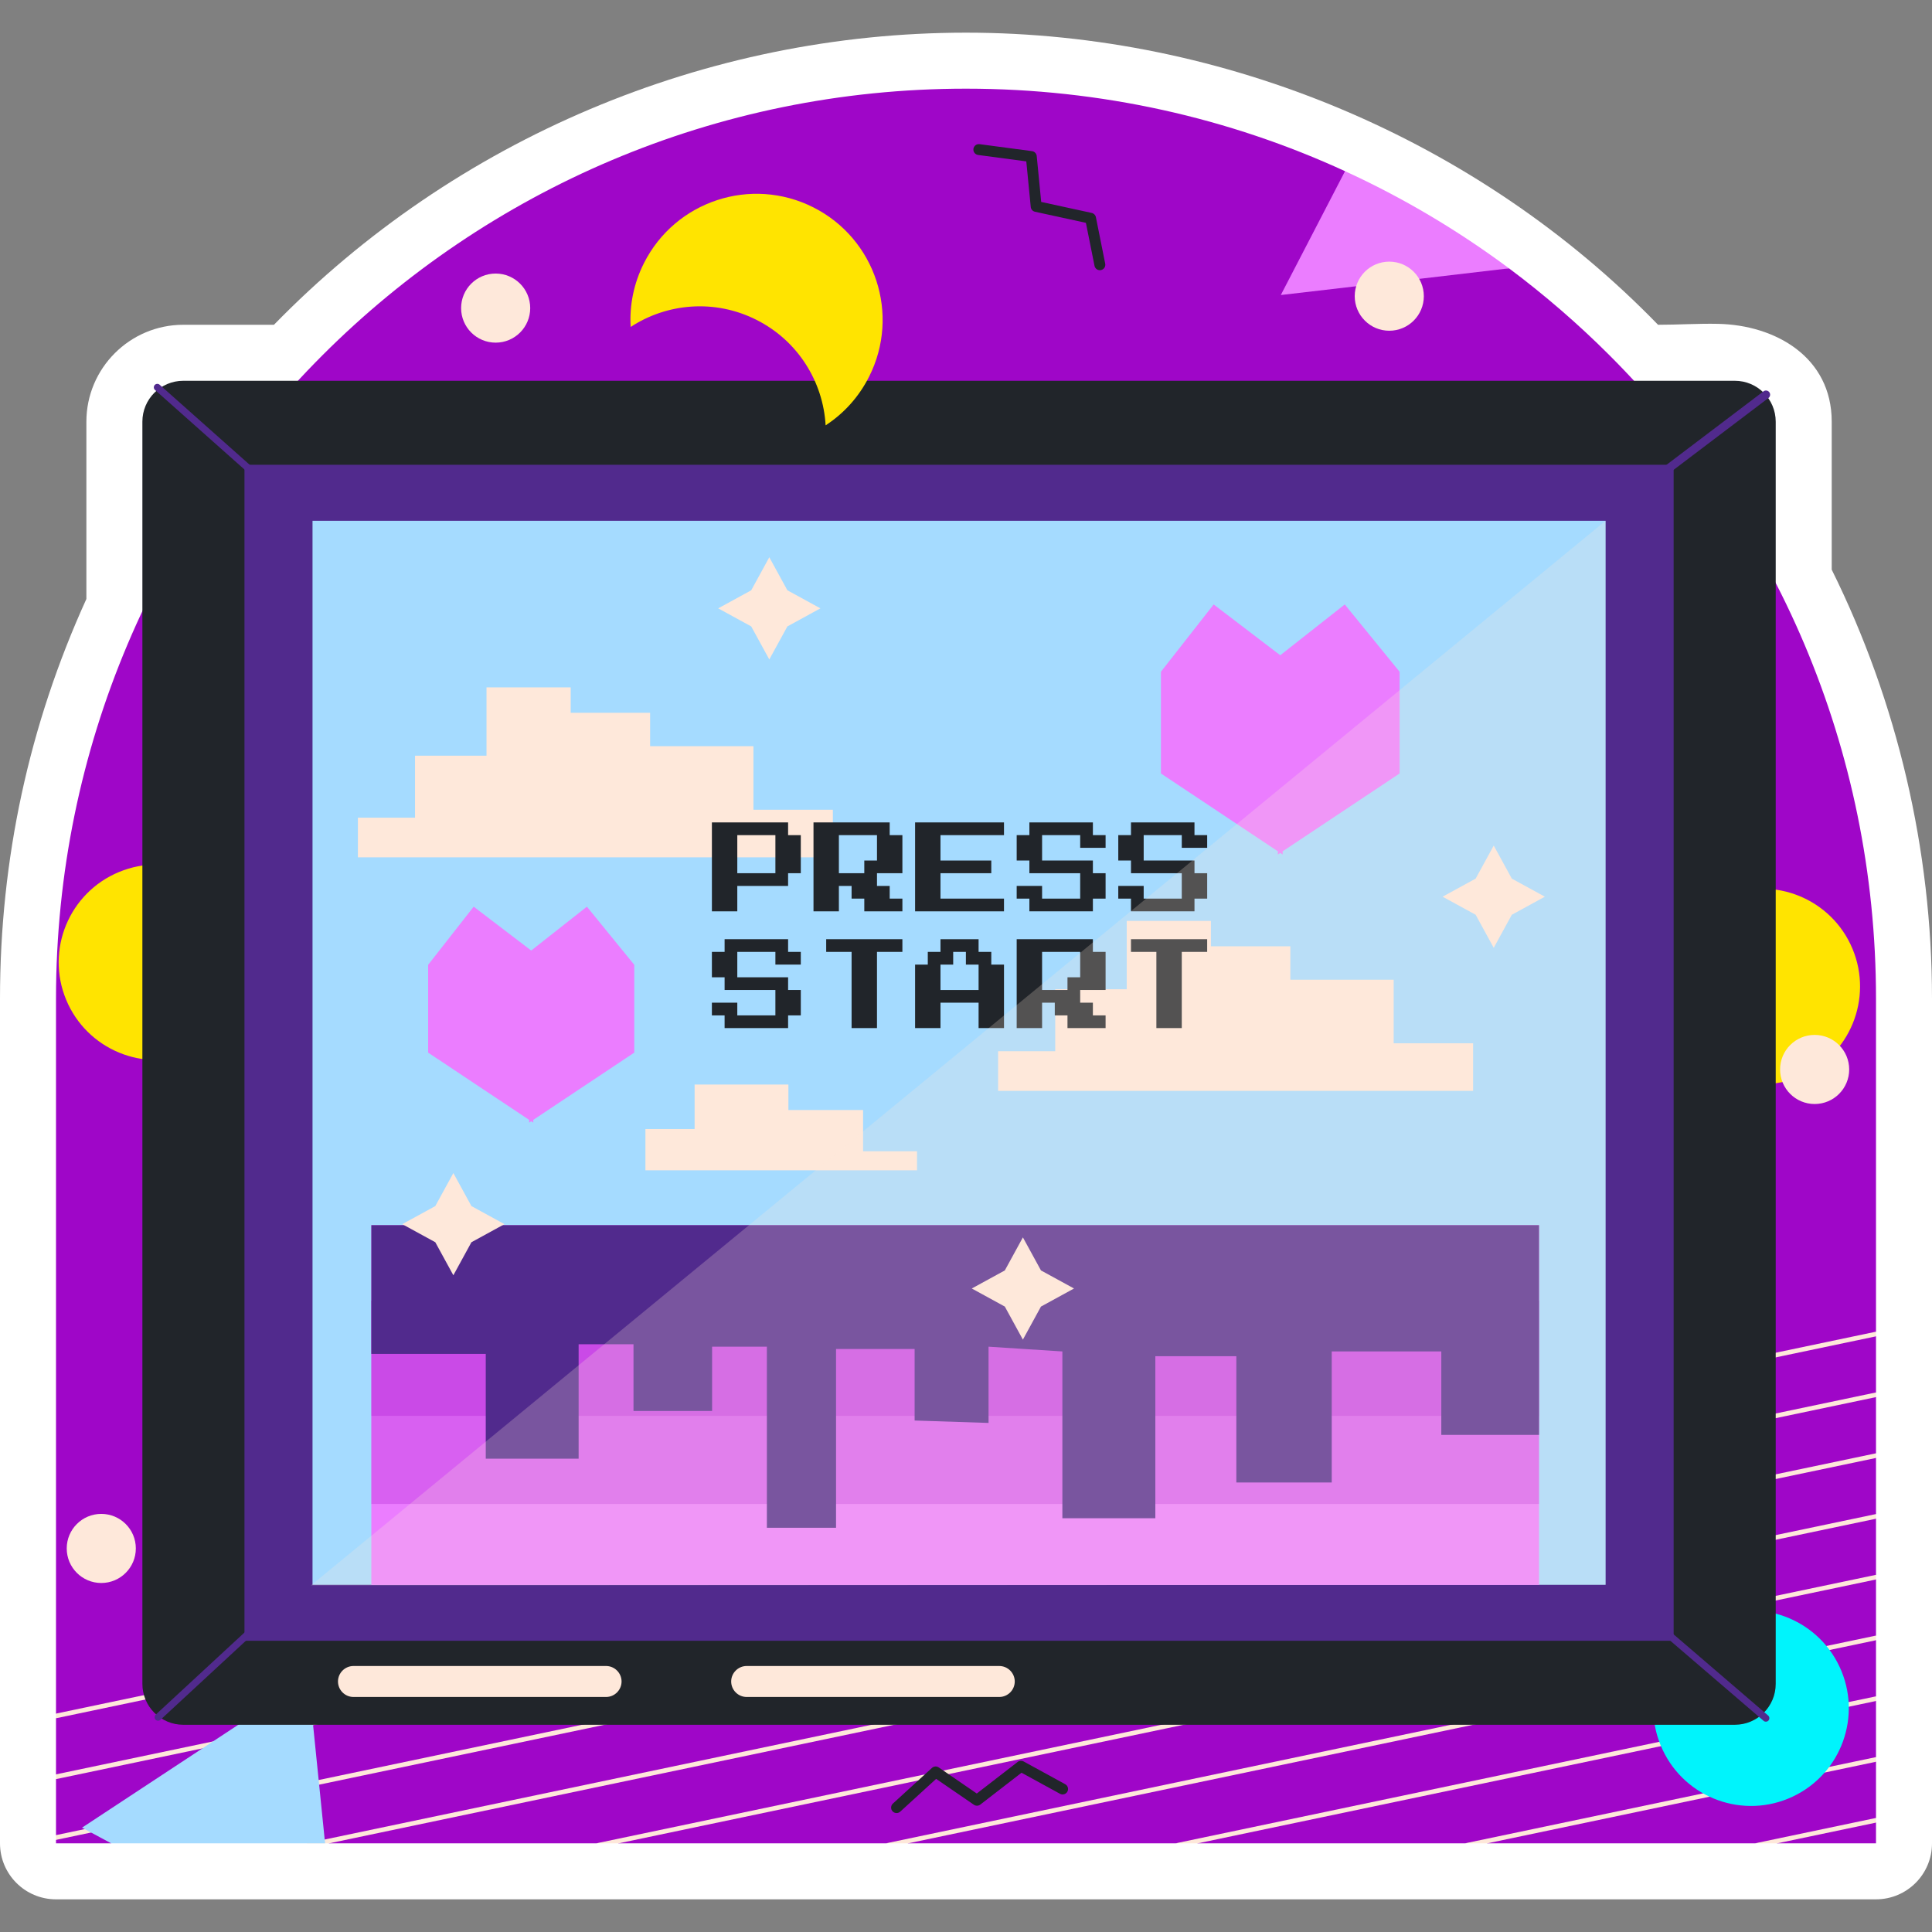 <svg xmlns="http://www.w3.org/2000/svg" xmlns:xlink="http://www.w3.org/1999/xlink" id="Capa_1" x="0px" y="0px" viewBox="0 0 512 512" style="enable-background:new 0 0 512 512;" xml:space="preserve" width="512" height="512"><rect x="0" y="0" width="512" height="512" fill="#808080" stroke="none"/><g>	<g>		<path style="fill:#FFFFFF;" d="M14.841,503.343C6.645,503.343,0,496.698,0,488.502V264.657c0-36.946,7.699-72.563,22.893-105.924    v-46.982c0-14.161,11.52-25.681,25.682-25.681h24.026C120.63,36.788,187.089,8.657,256,8.657    c68.436,0,135.742,28.291,183.401,77.413c5.307,0,10.613-0.359,15.924-0.246c15.222,0.323,30.1,8.827,30.1,25.928v39.216    C502.821,186.038,512,225.263,512,264.657v223.845c0,8.196-6.645,14.841-14.841,14.841H14.841z"></path>	</g>	<g>		<g>			<path style="fill:#9F06C8;" d="M497.16,264.657v88.252l-0.512,0.636l0.512,0.605v14.86l-0.642,0.639l0.642,0.601v14.887     l-0.652,0.557l0.652,0.68v14.865l-0.529,0.62l0.529,0.616v14.863l-0.49,0.677l0.49,0.566v14.859l-0.505,0.668l0.505,0.574v14.866     l-0.549,0.657l0.549,0.577v14.865l-0.543,0.603l0.543,0.635v14.889l-0.667,0.648l0.667,0.588v5.492h-26.111l-1.916-0.412     l-4.019,0.412h-70.889l-1.938-0.487l-4.005,0.487h-70.821l-1.715-0.397l-4.188,0.397h-70.845l-1.628-0.468l-4.255,0.468h-70.89     l-1.255-0.541l-4.657,0.541H87.227l-1.014-0.547L61.624,475.78l-32.252,12.722H14.841v-0.915l0.776-0.565l-0.776-0.697v-14.841     l0.841-0.652l-0.841-0.612v-14.863l0.487-0.66l-0.487-0.577V264.657C14.841,131.463,122.806,23.498,256,23.498     c35.84,0,69.874,7.816,100.446,21.865c0,0,5.257,16.335,13.22,21.18c6.433,3.913,30.238,4.569,30.238,4.569     c9.424,7.049,18.328,14.742,26.614,23.028C470.175,137.77,497.16,198.072,497.16,264.657z"></path>		</g>		<g>			<g>				<g>					<polygon style="fill:#FEE8DA;" points="497.16,352.909 497.16,354.146 14.841,455.358 14.841,454.122      "></polygon>				</g>			</g>			<g>				<g>					<polygon style="fill:#FEE8DA;" points="497.16,369.011 497.16,370.247 14.841,471.485 14.841,470.224      "></polygon>				</g>			</g>			<g>				<g>					<polygon style="fill:#FEE8DA;" points="497.16,385.138 497.16,386.374 14.841,487.587 14.841,486.326      "></polygon>				</g>			</g>			<g>				<g>					<polygon style="fill:#FEE8DA;" points="497.16,401.24 497.16,402.477 87.214,488.502 81.228,488.502      "></polygon>				</g>			</g>			<g>				<g>					<polygon style="fill:#FEE8DA;" points="497.16,417.342 497.16,418.578 163.939,488.502 158.028,488.502      "></polygon>				</g>			</g>			<g>				<g>					<polygon style="fill:#FEE8DA;" points="497.16,433.444 497.16,434.68 240.665,488.502 234.778,488.502      "></polygon>				</g>			</g>			<g>				<g>					<polygon style="fill:#FEE8DA;" points="497.16,449.546 497.16,450.783 317.416,488.502 311.529,488.502      "></polygon>				</g>			</g>			<g>				<g>					<polygon style="fill:#FEE8DA;" points="497.16,465.648 497.16,466.885 394.142,488.502 388.23,488.502      "></polygon>				</g>			</g>			<g>				<g>					<polygon style="fill:#FEE8DA;" points="497.16,481.774 497.16,483.011 470.966,488.502 465.08,488.502      "></polygon>				</g>			</g>		</g>		<g>			<g>									<ellipse transform="matrix(0.906 -0.424 0.424 0.906 -148.128 239.251)" style="fill:#00F4FC;" cx="463.848" cy="452.664" rx="25.892" ry="25.892"></ellipse>			</g>			<g>									<ellipse transform="matrix(0.923 -0.385 0.385 0.923 -64.617 200.019)" style="fill:#FFE400;" cx="467.005" cy="261.315" rx="25.892" ry="25.892"></ellipse>			</g>			<g>									<ellipse transform="matrix(0.924 -0.383 0.383 0.924 -94.436 35.24)" style="fill:#FFE400;" cx="41.365" cy="255" rx="25.892" ry="25.892"></ellipse>			</g>			<g>				<polygon style="fill:#A5DBFF;" points="86.15,488.502 29.459,488.502 21.742,484.347 81.723,444.846     "></polygon>			</g>			<g>				<path style="fill:#EB7DFF;" d="M399.905,71.111l-23.819,2.795l-16.671,1.954l-19.985,2.325l17.017-32.822      C371.881,52.436,386.424,61.093,399.905,71.111z"></path>			</g>			<g>				<g>					<path style="fill:#FEE8DA;" d="M140.512,81.649c0,5.058-4.1,9.157-9.157,9.157s-9.157-4.1-9.157-9.157       c0-5.057,4.1-9.157,9.157-9.157S140.512,76.592,140.512,81.649z"></path>				</g>				<g>					<path style="fill:#FEE8DA;" d="M377.33,78.492c0,5.057-4.1,9.157-9.157,9.157c-5.057,0-9.157-4.1-9.157-9.157       c0-5.057,4.1-9.157,9.157-9.157C373.23,69.335,377.33,73.435,377.33,78.492z"></path>				</g>				<g>					<path style="fill:#FEE8DA;" d="M35.997,410.353c0,5.057-4.1,9.157-9.157,9.157c-5.057,0-9.157-4.099-9.157-9.157       c0-5.058,4.1-9.157,9.157-9.157C31.897,401.196,35.997,405.295,35.997,410.353z"></path>				</g>				<g>					<path style="fill:#FEE8DA;" d="M490.055,283.418c0,5.057-4.1,9.157-9.157,9.157c-5.057,0-9.157-4.099-9.157-9.157       c0-5.057,4.1-9.157,9.157-9.157C485.956,274.261,490.055,278.361,490.055,283.418z"></path>				</g>			</g>		</g>		<g>			<g>				<path style="fill:#21252A;" d="M459.743,457.084H48.574c-5.987,0-10.841-4.854-10.841-10.841V111.752      c0-5.988,4.854-10.841,10.841-10.841h411.168c5.987,0,10.841,4.854,10.841,10.841v334.492      C470.584,452.231,465.73,457.084,459.743,457.084z"></path>			</g>			<g>				<rect x="64.787" y="123.171" style="fill:#512A8D;" width="378.744" height="311.652"></rect>			</g>			<g>				<g>					<path style="fill:#512A8D;" d="M441.56,126.002l-1.321-1.759l27.096-20.526c0.486-0.368,1.178-0.271,1.544,0.216l0,0       c0.364,0.484,0.268,1.172-0.215,1.537L441.56,126.002z"></path>				</g>				<g>					<path style="fill:#512A8D;" d="M467.37,456.039l-26.844-23.05l1.208-1.408l26.845,23.051c0.389,0.334,0.433,0.919,0.1,1.308       l0,0C468.345,456.328,467.759,456.373,467.37,456.039z"></path>				</g>				<g>					<path style="fill:#512A8D;" d="M41.211,455.715L41.211,455.715c-0.348-0.376-0.325-0.963,0.051-1.312l28.237-26.129       l1.261,1.362l-28.237,26.129C42.146,456.114,41.559,456.091,41.211,455.715z"></path>				</g>				<g>					<path style="fill:#512A8D;" d="M69.301,128.438l-28.225-25.092c-0.383-0.34-0.417-0.926-0.077-1.309l0,0       c0.34-0.383,0.927-0.417,1.309-0.077l28.225,25.091L69.301,128.438z"></path>				</g>			</g>			<g>				<g>					<rect x="82.822" y="138.012" style="fill:#A5DBFF;" width="342.673" height="281.971"></rect>				</g>				<g>					<g>						<rect x="98.407" y="324.681" style="fill:#EB7DFF;" width="309.451" height="95.351"></rect>					</g>					<g style="opacity:0.25;">						<rect x="98.407" y="344.675" style="fill:#9F06C8;" width="309.451" height="53.889"></rect>					</g>					<g style="opacity:0.25;">						<rect x="98.407" y="344.675" style="fill:#9F06C8;" width="309.451" height="30.523"></rect>					</g>					<g>						<polygon style="fill:#512A8D;" points="407.857,324.681 407.857,380.26 381.961,380.26 381.961,358.147 352.923,358.147         352.923,392.874 327.644,392.874 327.644,359.409 306.175,359.409 306.175,402.348 281.539,402.348 281.539,358.147         261.975,356.886 261.975,377.094 242.385,376.451 242.385,357.504 221.559,357.504 221.559,404.871 203.231,404.871         203.231,356.886 188.712,356.886 188.712,373.928 167.885,373.928 167.885,356.243 153.342,356.243 153.342,386.567         128.731,386.567 128.731,358.79 98.407,358.79 98.407,324.681       "></polygon>					</g>				</g>				<g>					<g>						<polygon style="fill:#FEE8DA;" points="220.718,214.589 220.718,227.204 94.845,227.204 94.845,216.692 109.982,216.692         109.982,200.268 128.929,200.268 128.929,182.162 151.239,182.162 151.239,188.891 172.288,188.891 172.288,197.745         199.669,197.745 199.669,214.589       "></polygon>					</g>					<g>						<polygon style="fill:#FEE8DA;" points="390.384,276.478 390.384,289.092 264.512,289.092 264.512,278.58 279.649,278.58         279.649,262.156 298.596,262.156 298.596,244.051 320.906,244.051 320.906,250.779 341.955,250.779 341.955,259.634         369.336,259.634 369.336,276.478       "></polygon>					</g>				</g>				<g>					<g>						<polygon style="fill:#FEE8DA;" points="243.021,305.097 243.021,310.143 171.044,310.143 171.044,299.21 184.08,299.21         184.08,287.412 208.937,287.412 208.937,294.165 228.725,294.165 228.725,305.097       "></polygon>					</g>				</g>				<g>					<g>						<g>							<path style="fill:#EB7DFF;" d="M370.91,178.028l-14.536-17.842l-17.092,13.463l-17.651-13.463l-13.977,17.842v26.946         l31.004,20.643c-0.009,0.527-0.015,0.841-0.015,0.841l0.639-0.426l0.639,0.426c0,0-0.005-0.314-0.015-0.841l31.004-20.643         V178.028z"></path>						</g>					</g>					<g>						<g>							<path style="fill:#EB7DFF;" d="M168.088,255.686l-12.553-15.408l-14.76,11.626l-15.243-11.626l-12.07,15.408v23.269         l26.774,17.827c-0.008,0.455-0.013,0.726-0.013,0.726l0.552-0.367l0.552,0.367c0,0-0.005-0.271-0.013-0.726l26.774-17.827         V255.686z"></path>						</g>					</g>				</g>				<g>					<g>						<g>							<path style="fill:#21252A;" d="M192.026,272.453v-3.365h-3.366v-3.366h6.731v3.366h10.097v-6.732h-13.461v-3.365h-3.366         v-6.732h3.366v-3.365h16.827v3.365h3.366v3.366h-6.732v-3.366h-10.097v6.732h13.463v3.365h3.366v6.732h-3.366v3.365H192.026z         "></path>						</g>						<g>							<path style="fill:#21252A;" d="M225.681,272.453V252.26h-6.731v-3.365h20.193v3.365h-6.732v20.193H225.681z"></path>						</g>						<g>							<path style="fill:#21252A;" d="M242.508,272.453v-16.827h3.366v-3.366h3.365v-3.365h10.097v3.365h3.366v3.366h3.366v16.827         h-6.732v-6.731h-10.097v6.731H242.508z M249.239,262.357h10.097v-6.731h-3.365v-3.366h-3.366v3.366h-3.366V262.357z"></path>						</g>						<g>							<path style="fill:#21252A;" d="M269.432,272.453v-23.558h20.193v3.365h3.366v10.097h-6.732v3.366h3.366v3.366h3.366v3.365         h-10.097v-3.365h-3.366v-3.366h-3.366v6.731H269.432z M276.163,262.357h6.732v-3.365h3.365v-6.732h-10.097V262.357z"></path>						</g>						<g>							<path style="fill:#21252A;" d="M306.453,272.453V252.26h-6.731v-3.365h20.193v3.365h-6.732v20.193H306.453z"></path>						</g>					</g>					<g>						<g>							<path style="fill:#21252A;" d="M188.661,241.509v-23.558h20.193v3.365h3.366v10.097h-3.366v3.366h-13.463v6.731H188.661z          M195.391,231.412h10.097v-10.097h-10.097V231.412z"></path>						</g>						<g>							<path style="fill:#21252A;" d="M215.585,241.509v-23.558h20.193v3.365h3.366v10.097h-6.732v3.366h3.366v3.366h3.366v3.365         h-10.097v-3.365h-3.366v-3.366h-3.366v6.731H215.585z M222.315,231.412h6.732v-3.365h3.365v-6.732h-10.097V231.412z"></path>						</g>						<g>							<path style="fill:#21252A;" d="M242.508,241.509v-23.558h23.559v3.365h-16.828v6.732h13.463v3.365h-13.463v6.732h16.828         v3.365H242.508z"></path>						</g>						<g>							<path style="fill:#21252A;" d="M272.798,241.509v-3.365h-3.366v-3.366h6.731v3.366h10.097v-6.732h-13.461v-3.365h-3.366         v-6.732h3.366v-3.365h16.827v3.365h3.366v3.366h-6.732v-3.366h-10.097v6.732h13.462v3.365h3.366v6.732h-3.366v3.365H272.798z         "></path>						</g>						<g>							<path style="fill:#21252A;" d="M299.722,241.509v-3.365h-3.366v-3.366h6.731v3.366h10.097v-6.732h-13.461v-3.365h-3.366         v-6.732h3.366v-3.365h16.827v3.365h3.366v3.366h-6.732v-3.366h-10.097v6.732h13.463v3.365h3.366v6.732h-3.366v3.365H299.722z         "></path>						</g>					</g>				</g>				<g>					<g>						<polygon style="fill:#FEE8DA;" points="208.663,156.431 217.419,161.22 208.663,166.009 203.874,174.765 199.085,166.009         190.329,161.22 199.085,156.431 203.874,147.675       "></polygon>					</g>					<g>						<polygon style="fill:#FEE8DA;" points="400.643,232.844 409.4,237.633 400.643,242.422 395.855,251.179 391.066,242.422         382.309,237.633 391.066,232.844 395.855,224.088       "></polygon>					</g>					<g>						<polygon style="fill:#FEE8DA;" points="275.867,336.676 284.623,341.465 275.867,346.254 271.078,355.01 266.289,346.254         257.533,341.465 266.289,336.676 271.078,327.92       "></polygon>					</g>					<g>						<polygon style="fill:#FEE8DA;" points="124.935,319.625 133.691,324.414 124.935,329.203 120.146,337.959 115.357,329.203         106.601,324.414 115.357,319.625 120.146,310.869       "></polygon>					</g>				</g>			</g>			<g style="opacity:0.23;">				<polygon style="fill:#FEE8DA;" points="425.495,138.012 82.391,420.161 425.495,419.983     "></polygon>			</g>			<g>				<g>					<path style="fill:#FEE8DA;" d="M160.616,449.717H93.675c-2.257,0-4.105-1.847-4.105-4.104l0,0c0-2.258,1.847-4.105,4.105-4.105       h66.941c2.258,0,4.105,1.847,4.105,4.105l0,0C164.72,447.869,162.873,449.717,160.616,449.717z"></path>				</g>				<g>					<path style="fill:#FEE8DA;" d="M264.815,449.717h-66.94c-2.258,0-4.105-1.847-4.105-4.104l0,0c0-2.258,1.847-4.105,4.105-4.105       h66.94c2.258,0,4.105,1.847,4.105,4.105l0,0C268.92,447.869,267.073,449.717,264.815,449.717z"></path>				</g>			</g>		</g>		<g>			<g>				<path style="fill:#21252A;" d="M291.473,71.607c-0.674,0-1.278-0.475-1.415-1.162l-2.283-11.394l-13.486-2.936      c-0.614-0.133-1.07-0.647-1.13-1.272l-1.179-12.075l-12.768-1.7c-0.792-0.105-1.348-0.832-1.242-1.623      c0.106-0.792,0.845-1.347,1.623-1.242l13.903,1.851c0.664,0.088,1.181,0.623,1.246,1.292l1.188,12.168l13.382,2.913      c0.563,0.122,0.998,0.565,1.111,1.128l2.469,12.321c0.157,0.783-0.35,1.543-1.133,1.7      C291.664,71.597,291.567,71.607,291.473,71.607z"></path>			</g>			<g>				<path style="fill:#21252A;" d="M237.599,480.479c-0.391,0-0.783-0.159-1.068-0.471c-0.539-0.589-0.495-1.504,0.094-2.042      l10.36-9.457c0.495-0.454,1.242-0.5,1.79-0.124l10.082,6.917l10.836-8.376c0.452-0.35,1.068-0.402,1.577-0.124l11.024,6.034      c0.701,0.384,0.957,1.262,0.575,1.961c-0.384,0.701-1.263,0.953-1.961,0.575l-10.196-5.58l-10.92,8.441      c-0.5,0.384-1.186,0.402-1.7,0.048l-10.005-6.864l-9.514,8.684C238.297,480.353,237.947,480.479,237.599,480.479z"></path>			</g>		</g>		<g>			<path style="fill:#FFE400;" d="M215.532,54.946c16.478,8.316,23.103,28.4,14.786,44.879c-2.746,5.442-6.759,9.8-11.521,12.894     c-0.65-11.515-7.278-22.381-18.315-27.951c-11.037-5.57-23.7-4.439-33.349,1.877c-0.341-5.669,0.782-11.486,3.528-16.927     C178.977,53.239,199.069,46.638,215.532,54.946z"></path>		</g>	</g></g></svg>